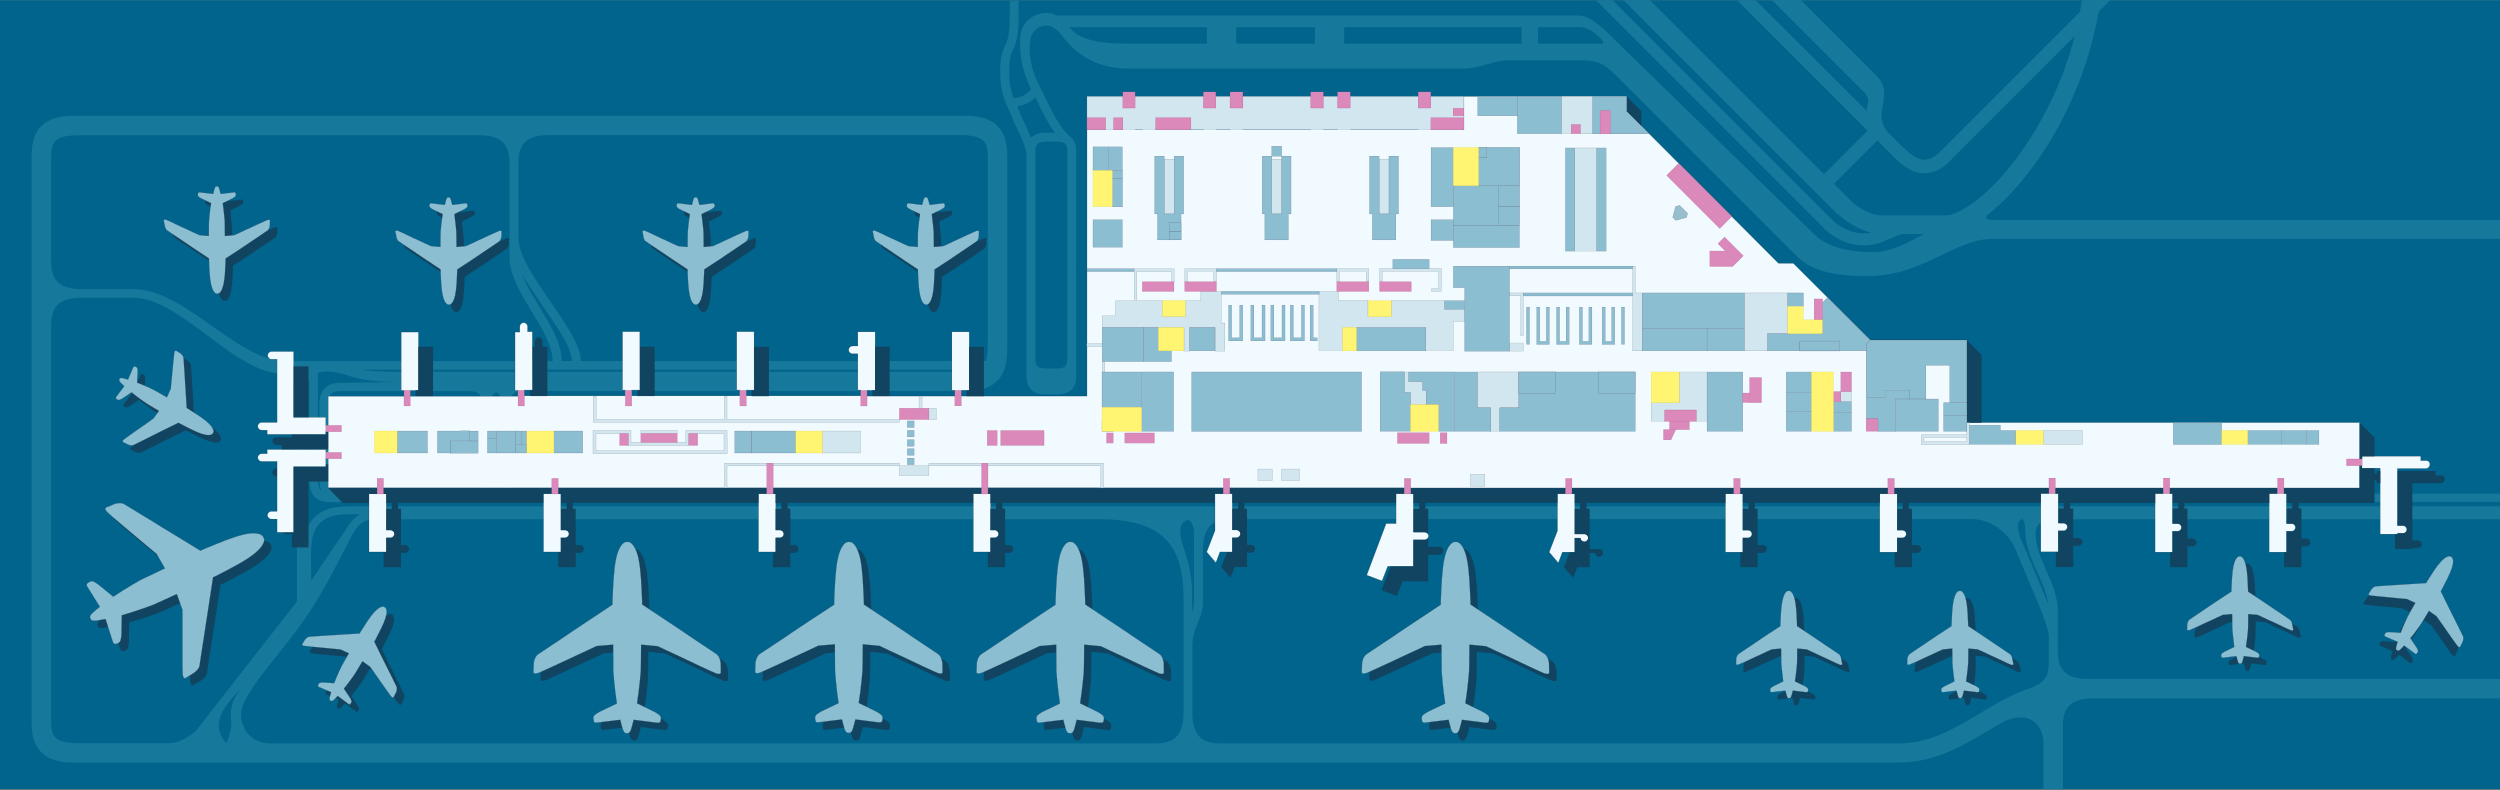 <svg xmlns="http://www.w3.org/2000/svg" xmlns:xlink="http://www.w3.org/1999/xlink" viewBox="0 0 1414 447" xmlns:v="https://znaki.fm"><rect x="0" y="0" width="1414" height="447" fill="#808080" stroke="none"/><style><![CDATA[.K{stroke:#4b5069}.L{fill:#8cbed2}.M{stroke-miterlimit:1.67}.N{fill:#114460}.O{stroke-width:.104}.P{fill:#db89bb}.Q{stroke:#9e3f75}]]></style><path d="M0 .1h1414v446.3H0V.1z" fill="#00648c"/><path d="M186.5 284h5.8 14.1 5.8 50.5 2.6 29.5 0 .4 364.3 124c3.9 0 6.7-1.1 8.5-3.2 1.8 2 4.6 3 8.4 3h0 10.8.4 0H1414v-4.6H921.1c-.5 0-.9-.1-1.3-.2h-15.4c-.4.1-.9.2-1.3.2h-92c-.7 0-1.3-.1-1.9-.2h-7.1c0 .1.1.1.1.2h-1.8 0c-1 0-1.8-.1-2.5-.2h-14.3-124-2.5-7.1-20.8-333.9c-4.5 0-6.6-1.3-6.6-8.7v-41.6c0-5.5 1.8-7.5 7-7.5h8.3 233.8v-.2h9.8c14.8 0 22.1-7.5 22.1-22.9h0v-97h0V87.6c0-14.8-7.7-22.1-23.1-22.1h0-97H41h0c-15.4.1-23.1 7.3-23.1 22.1v17.7 303.9c0 14.8 7.7 22.1 23.1 22.1h0 1032.7 0c20.5 0 35.9-9.2 50.9-18.1l7.8-4.6c6.9-3.4 12.8-3.8 17.1-1.1 3.9 2.4 6.3 7.3 6.3 12.9v26h11v-37.1c.4-8.5 3.8-14.1 16.7-14.3H1414v-11h-232.8c-14.4 0-17.3-6.5-17.3-16.3h0v-8.1-14.1c0-8.1-3.3-15.5-6.4-22.6-3.2-7.2-6.2-14-6.2-21.6v-.4c.6-4.3 3-7 9.8-7.2H1414V291v-1.9-2.7H206.9h-10.1c-8.4 0-14.5 1.9-18.7 5.9-2.7 2.6-4.5 6-5.6 10.3v-67.2-8.6-2.2c0-3.8.9-7 2.4-9.4v55.1c0 5.9 1.2 13.7 11.6 13.7h0zm-4.7-6.3c-1.3-1.2-2-3.4-2-7.4v-59.4c1.3-.5 2.8-.8 4.4-.8 4.9 0 7.3.7 10.4 1.6 5.1 1.5 11.4 4.4 31.1 4.4l-33.1.4c-7.8 0-12 4.1-12 12.3v41.6c.1 2.3.3 5 1.2 7.3h0zm90.6-6.2c0 5.5-1.8 7.5-7 7.5h-53.2-5.8-14.1c-4.5 0-6.6-1.3-6.6-8.7v-41.6c0-5.6 1.7-7.5 7-7.5h53.2 19.6c5.2 0 7 2 7 7.5l-.1 42.8h0zm11.3 0c0 3.8-.9 5.9-3.1 6.9-2.2-.9-3.1-3-3.1-6.9v-42.8c0-3.8.9-5.9 3.1-6.9 2.2.9 3.1 3 3.1 6.9v41.6 1.2h0 0zm262.4-61.2H225.8h0c-10.2 0-16.7-.5-21.3-1.2h349c-1.8 1-4.3 1.2-7.4 1.2h0zm-228.4-6.1c-.1-10.1-6.5-20.5-12.6-30.7-3.8-6.2-7.7-12.6-9.9-18.6 3.5 6.2 8 12.6 12.3 19 7.8 11.3 15.9 22.9 16 30.3h-5.8zm-24.5-87V101v-8.3c0-9.7 2.9-16.1 16.8-16.3h139.6 92.5c14.2 0 16.6 3.2 16.6 12.7v12h0v92.6c0 4.7-.3 8-1.1 10.5H328.5c-.1-8.9-8.3-20.7-16.9-33.2-9-13.1-18.4-26.6-18.4-36.4v-17.4zM95.4 420.4H45.5c-14.2 0-16.6-3.2-16.6-12.7v-224c.2-9.2 3.4-15.3 17.3-15.3h29.3c13.3 0 27.7 10.8 41.6 21.2 10.9 8.2 22.1 16.6 33.3 20.2 1.5.5 3.1.9 4.6 1.2.8.1 1.5.2 2.2.4 8.5 1.8 10.6 7.5 10.7 15.2v113.7c-.4.4-57 72.9-57 72.9s-7.3 7.2-15.5 7.2h0zm39.9-29.7c-3.5 5.1-5.4 9.3-4.5 17 .4 4.3-1.6 10.7-2.8 12.7-7.2-8.4-5.8-16.7 7.7-30.3-.3.3-.4.5-.4.6h0zm1007.9-97.1c2.3 0 2.2 4.9 2.2 6.7.2 8.7 4.1 17.2 7.4 24.5 2.6 5.8 5 11.3 5.8 17.1l-1.2-2.9-13.7-32.5c-.1.1-4.8-10-.5-12.9h0zm-462.8 46.5v-28.9h0c0-13.7 5.8-17.2 14.8-17.6h419.9c11.5 0 19.9 8 23.8 14.7l13.8 32.7c2.3 5.5 6.1 15.4 6.1 18.7v8 .1 7c0 7-1.6 10.8-9.8 14.2-2.7.9-5.3 1.8-7.6 2.8-8 3.5-15.3 7.9-22.3 12.1-14.3 8.5-27.8 16.6-45.3 16.6h0-374.6 0-8.3c-9.9 0-16.5-3-16.5-17.6v-36.8c0-6.8 1.6-10.5 3.2-14.1 1.3-3.3 2.8-6.7 2.8-11.9h0zM672 294c3.5 1.6 3.3 7.3 3.3 7.3v38.8c0 2.5-.4 4.4-1 6.2v-8.4c0-7.1-.6-13.2-2-18.5-1.7-8.2-9.5-22.8-.3-25.4h0zm-496.1 19.1c0-8.4 1.8-14.1 5.4-17.6 3.3-3.1 8.2-4.6 15.5-4.6h6.9c-2.6 1.3-5.2 3.7-7.4 7.6L176 328.4l-.1-15.3h0zm18.6-1.5c3.1-6.1 5.8-11.3 7.2-13h0c3.8-4.9 7.9-4.9 12.2-4.9h3.5 405.1c17.5 0 29.6 3.8 37 11.5 6.7 7 9.9 17.5 9.9 32.8v20.4 44.5c0 14.6-6.6 17.6-16.5 17.6h-8.3 0-491.4c-11.9 0-15.9-8.5-16.8-14.4-1.2-8.2 7.9-19.9 19.3-34.1 5.1-6.4 10.9-13.7 16.4-21.5 9.2-13.1 16.8-28 22.4-38.9h0zm-33.4-107.4c-13.1 0-27.4-10.1-41.2-19.8-14.5-10.3-29.6-20.9-44.5-20.9H46.2h0c-13.9 0-17.1-6.1-17.3-15.3v-42.9-16.1c0-9.6 2.4-12.7 16.6-12.7h225.9c13.9.2 16.8 6.6 16.8 16.3v8.2 16.2 17.4 11c0 10 6.4 20.4 12.5 30.6 5.8 9.5 11.8 19.4 11.9 28.1H187.9h-3.2c-.5 0-.9-.1-1.4-.1s-.9 0-1.4.1h-20.8v-.1zm965.9-79.8c-4.9 0-3.9-2.1-2.3-3.3 8.1-6.4 16.6-15.3 24.6-26.1 18.8-25.2 32.1-56.4 37.7-88.4l6.6-6.6h-10.5 0-.3-5.3c-.3 2.3-.7 4.5-1.1 6.8l-78.5 78.5h0c-3.9 3.9-7.5 5.5-10.9 4.9-3-.5-6.2-2.6-10.1-6.5l-.1.1-8.1-8.1h0c-7-7-3.9-13.6-3.4-18.4.6-5.4 1.1-9.3-3.8-14.3l-43-43h-16.3l51.2 51.2s4 3.2 3.1 7c-.3 1.3-.6 2.8-.8 4.4L993 .1h-10.5l73.8 73.8-24.6 24.6L933.3.1h-15.1l121.1 121.1.2-.2c.8.8 8.9 8.4 19.1 10.6-1.3.3-2.7.4-4.2.4-10 0-16.9-6.4-18.2-7.7h0L912.1.1h-9.4L1031.6 129l-.1.1c2.3 2.3 10.6 9.7 22.9 9.7 6.1 0 10.3-1.9 14.3-3.7 2.4-1 4.7-2.1 7.4-2.7h12.1c-.8.4-1.5.8-2.3 1.2-9.2 4.8-17.2 9-26.6 9-21.2 0-29.9-6.9-32.1-9.1h0l-112.9-110c-4.6-4.6-14.1-14.7-21-14.7h-23.5-9.3-100.2-16.6-44.5-16.6-85c-2.5-1.3-5.4-1.9-8.4-1.3-6.1 1.2-10.6 5.4-11.7 10.6-.7 3.1-2.2 16.2 5.4 31.7l.3.6c-2.3 3.1-5.9 4.9-10 5-1.3-3.7-2.4-8.2-2.4-14.6 0-7.9 1-10.1 2.2-12.7 1.4-3.1 3.1-6.6 3.1-18.3V.3h-5v9.5c-.1 10.6-1.4 13.5-2.7 16.2-1.3 2.9-2.7 5.8-2.7 14.8 0 10.8 2.8 17 5.1 21.9.6 1.4 1.3 2.7 1.8 4.1.6 1.5 1.5 3.4 2.5 5.6 2.3 4.8 5.5 11.4 5.5 15.5v1.3 110.4h0v1 8.5h0v3.5c0 7 3.7 10.5 10.9 10.5h0 6.3 0c7.3 0 10.9-3.5 10.9-10.5v-3.5-8.5h0v-1h0V89.1v-3.5c0-3.7-1-6.4-3.1-8.1h0c-5.9-4.6-10.3-13.7-15.9-25.2-.8-1.5-1.5-3.1-2.3-4.8-6.9-14-4.9-23.7-4.3-26.5.8-3.8 8.8-12 17.2-1.3 3.4 4.3 13.8 19.1 37.9 19.1h190.4c7.4 0 16.8-4.7 24.1-4.7h41c9.8 0 13.6 1.8 20.6 8.9L1016 144.7h0c5.2 5.2 14.3 11.5 40 11.5 31.8 0 49.3-21.1 71-21.1h287v-10.7h-287 0zM602 81c.2.1.3.3.5.4.9.9 1.2 2.3 1.2 4.2v3.5 110.4h0v3.4c0 3.7-.9 5.5-5.9 5.5h0-6.3c-5 0-5.9-1.8-5.9-5.5v-3.4h0V89.1v-3.5c0-3.7.9-5.5 5.9-5.5h0 6.3c2 0 3.3.3 4.2.9h0zm-5.4-5.9h-5.1 0c-3.7 0-6.5.9-8.3 2.8-1.1-2.7-2.4-5.4-3.5-7.8-1-2.1-1.9-3.9-2.3-5.2-.6-1.5-1.2-2.9-1.9-4.4-.1-.1-.1-.2-.2-.4 4-.5 7.6-2.2 10.3-5 3.8 8 7.2 14.8 11 20h0zm86-50.4h-44.4c-19.8 0-28.4-3.2-33.5-9.3h77.9v9.3zm61.1 0h-44.5v-9.3h44.5v9.3zm116.9 0H760.3v-9.3h100.3v9.3zm45.5 0h-36.2v-9.3h23.5c6.8 0 12.5 7.1 13 7.6.5.6.8 1.7-.3 1.7h0zm194.6 97.1h0 0-36.7 0c-7.3 0-15-6.1-17.1-8.2h0l-9.6-9.6 24.6-24.6.1.1c.5.5 1 1 1.5 1.6h0l8.1 8.1h0c3.2 3.2 8.2 7.6 14.2 8.6.9.2 1.8.2 2.7.2 5 0 10-2.4 14.8-7.2l-.1-.1 70.3-70.3c-8.5 32.7-23.4 56.3-32.5 68.5-7.6 10.2-15.8 18.8-23.7 24.9-6.6 4.9-12.8 8-16.6 8h0z" fill="#16789b"/><use xlink:href="#B" class="N"/><use xlink:href="#C" class="K L M O"/><use xlink:href="#B" x="218" class="N"/><use xlink:href="#C" x="217.9" class="K L M O"/><use xlink:href="#B" x="-125.1" class="N"/><path d="M533 374.8s-.5-3.8-2.6-5l-8.4-5.6-6.9-4.6-2.3-1.6-2.7-1.8-6.6-4.4-14.9-9.9v-1.7c-.4-9.1-.7-18-2.1-24.4-1.2-5.6-3.6-9.3-5.9-9.3h-.4-.4c-2.3 0-4.7 3.6-5.9 9.3-1.4 6.3-1.7 15.2-2.1 24.4v1.8l-14.8 9.7-6.6 4.4-2.7 1.8-2.3 1.6-6.9 4.6-8.5 5.6c-2.2 1.2-2.7 5-2.7 5l-.2 5.4c.7 1.9 4.6-.6 6.9-1.5l4.8-2.2 6.7-3.1 5.1-2.4 6.7-3.1 5.5-2.6 9.4-.8v.7l.1 14.5s.6 9.1 2 18.1l-9.8 4.7c-1.6 1-3.7 1.9-3.5 3.8l.2 1.3c.1 1 .9 1.2 1.9 1l13.1-1.6c1.2 4.4 1.6 7.6 3.4 7.6h.4.4c1.8 0 2.2-3.2 3.4-7.6l13.3 1.7c.9.1 1.8-.1 1.9-1l.2-1.3c.2-1.9-1.9-2.8-3.5-3.8l-10-4.9c1.4-8.9 2.1-18 2.1-18s.2-6.3.2-15.2l9.4.9 5.5 2.6 6.7 3.1 5.1 2.4 6.7 3.2 4.8 2.2c2.3.9 6.2 3.4 6.9 1.5l-.1-5.5z" class="K L M O"/><use xlink:href="#B" x="-250.6" class="N"/><use xlink:href="#B" x="-254.7" y="-4.1" class="K L M O"/><path d="M113.7 384.9s3.3-2.1 3.4-4.5l1.5-10 1.3-8.2.4-2.8.5-3.2 1.2-7.8 2.7-17.7 1.6-.7c8.1-4.2 16.1-8.2 21.2-12.2 4.6-3.5 6.9-7.2 5.9-9.3 0-.1-.1-.2-.2-.3 0-.1-.1-.2-.1-.3-1-2.1-5.3-2.7-10.9-1.4-6.3 1.4-14.5 4.9-23 8.4l-1.6.8-15.2-9.3-6.8-4.1-2.7-1.7-2.4-1.5-7.1-4.3-8.7-5.3c-2-1.5-5.6-.3-5.6-.3l-5 2.1c-1.4 1.4 2.5 3.9 4.3 5.7l4 3.4 5.7 4.8 4.3 3.6 5.7 4.8 4.7 3.9 4.7 8.2-.7.3-13 6.2s-8 4.4-15.5 9.5l-8.5-6.9c-1.6-1-3.3-2.6-4.9-1.5l-1.1.7c-.8.5-.7 1.3-.1 2.1l7 11.2c-3.5 2.9-6.2 4.7-5.5 6.3.1.1.1.2.2.3 0 .1.1.2.1.4.8 1.6 3.8.7 8.4-.1L68 367c.3.9.8 1.6 1.7 1.3l1.2-.4c1.8-.6 1.7-2.9 2-4.7l.2-11.1c8.7-2.5 17.2-5.7 17.2-5.7s5.8-2.5 13.9-6.3l3.2 8.9v6.1 7.4 5.6 7.4 5.3c.2 2.5-.4 7.1 1.6 6.9l4.7-2.8z" class="N"/><path d="M109.5 380.7s3.3-2.1 3.4-4.5l1.5-10 1.3-8.2.4-2.8.5-3.2 1.2-7.8 2.7-17.7 1.6-.7c8.1-4.2 16.1-8.2 21.2-12.2 4.6-3.5 6.9-7.2 5.9-9.3 0-.1-.1-.2-.2-.3 0-.1-.1-.2-.1-.3-1-2.1-5.3-2.7-10.9-1.4-6.3 1.4-14.5 4.9-23 8.4l-1.6.8-15.2-9.3-6.8-4.1-2.7-1.7-2.4-1.5-7.1-4.3-8.7-5.3c-2-1.5-5.6-.3-5.6-.3l-5 2.1c-1.4 1.4 2.5 3.9 4.3 5.7l4 3.4 5.7 4.8 4.3 3.6 5.7 4.8 4.7 3.9 4.7 8.2-.7.3-13 6.2s-8 4.4-15.5 9.5l-8.5-6.9c-1.6-1-3.3-2.6-4.9-1.5l-1.1.7c-.8.5-.7 1.3-.1 2.2l7 11.2c-3.5 2.9-6.2 4.7-5.5 6.3.1.1.1.2.2.3 0 .1.1.2.1.4.8 1.6 3.8.7 8.4-.1l4.1 12.8c.3.9.8 1.6 1.7 1.3l1.2-.4c1.8-.6 1.7-2.9 2-4.7l.2-11.1c8.7-2.5 17.2-5.7 17.2-5.7s5.8-2.5 13.9-6.3l3.2 8.9v6.1 7.4 5.6 7.4 5.3c.2 2.5-.4 7.1 1.6 6.9l4.7-2.9z" class="K L M O"/><use xlink:href="#D" class="N"/><use xlink:href="#D" x="-4.2" y="-4.2" class="K L M O"/><path d="M76.7 255.7s2 .8 3.2.1l5.1-2.5 4.2-2.1 1.4-.7 1.6-.8 4-2 9-4.4.8.5c4.6 2.4 9 4.7 12.4 5.8 3.1 1 5.5.9 6.2-.3 0-.1.1-.1.1-.2s.1-.1.1-.2c.7-1.1-.5-3.3-2.8-5.5-2.7-2.5-6.9-5.1-11.3-7.9l-.9-.5-.6-10-.3-4.4-.1-1.8-.1-1.6-.3-4.7-.4-5.7c0-1.4-1.7-2.7-1.7-2.7l-2.6-1.6c-1.1-.2-1 2.4-1.2 3.8l-.3 2.9-.4 4.2-.3 3.2-.4 4.1-.3 3.4-2.2 4.8-.4-.2c-4.1-2.4-7.1-4-7.1-4s-4.6-2.3-9.4-4.1l.4-6.1c0-1 .1-2.3-.9-2.7l-.7-.3c-.5-.2-.8.1-1 .6l-2.9 6.8c-2.5-.7-4.2-1.4-4.7-.5 0 .1-.1.1-.1.2s-.1.1-.1.2c-.5.9.9 2 2.8 3.8l-4.5 6c-.3.4-.5.9 0 1.2l.6.4c.9.6 1.9-.1 2.8-.6l5.2-3.5c3.9 3.2 8.2 6.1 8.2 6.1s3 1.9 7.3 4.4l-3.1 4.3-2.8 2-3.4 2.4-2.6 1.8-3.4 2.4-2.4 1.7c-1.1.9-3.4 2.1-2.7 3l3 1.5z" class="N"/><path d="M72.5 251.5s2 .8 3.2.1l5.1-2.5L85 247l1.4-.7 1.6-.8 4-2 9-4.4.8.5c4.6 2.4 9 4.7 12.4 5.8 3.1 1 5.5.9 6.2-.3 0-.1.1-.1.1-.2s.1-.1.1-.2c.7-1.1-.5-3.3-2.8-5.5-2.7-2.5-6.9-5.1-11.3-7.9l-.9-.5-.6-10-.3-4.4-.1-1.8-.1-1.6-.3-4.7-.4-5.7c0-1.4-1.7-2.7-1.7-2.7l-2.6-1.6c-1.1-.2-1 2.4-1.2 3.8L98 205l-.4 4.2-.3 3.2-.4 4.1-.3 3.4-2.2 4.8-.4-.2c-4.1-2.4-7.1-4-7.1-4s-4.6-2.3-9.4-4.1l.4-6.1c0-1 .1-2.3-.9-2.7l-.7-.3c-.5-.2-.8.1-1 .6l-2.9 6.8c-2.5-.7-4.2-1.4-4.7-.5 0 .1-.1.1-.1.2s-.1.1-.1.2c-.5.9.9 2 2.8 3.8l-4.5 6c-.3.4-.5.9 0 1.2l.6.4c.9.6 1.9-.1 2.8-.6l5.2-3.5c3.9 3.2 8.2 6.1 8.2 6.1s3 1.9 7.3 4.4l-3.1 4.3-2.8 2-3.4 2.4-2.6 1.8-3.4 2.4-2.4 1.7c-1.1.9-3.4 2.1-2.7 3l3 1.5z" class="K L M O"/><use xlink:href="#E" class="N"/><use xlink:href="#E" x="-4.2" y="-4.2" class="K L M O"/><use xlink:href="#E" x="-131" y="-6.3" class="N"/><use xlink:href="#E" x="-135.2" y="-10.4" class="K L M O"/><use xlink:href="#E" x="139.7" class="N"/><path d="M363.9 133.8s.3 2.2 1.5 2.8l4.7 3.2 3.9 2.6 1.3.9 1.5 1 3.7 2.5 8.4 5.6v1c.2 5.1.4 10.1 1.2 13.7.7 3.2 2 5.2 3.3 5.2h.2.2c1.3 0 2.6-2 3.3-5.2.8-3.6 1-8.6 1.2-13.7v-1l8.4-5.5 3.7-2.5 1.5-1 1.3-.9 3.9-2.6 4.7-3.2c1.2-.7 1.5-2.8 1.5-2.8l.1-3c-.4-1.1-2.6.3-3.9.8l-2.7 1.2-3.8 1.8-2.9 1.3-3.8 1.8-3.1 1.4-5.2.5v-.4l-.1-8.1s-.4-5.1-1.1-10.1l5.5-2.7c.9-.6 2.1-1.1 1.9-2.1l-.1-.7c-.1-.5-.5-.7-1.1-.6l-7.4.9c-.7-2.5-.9-4.3-1.9-4.3h-.2-.2c-1 0-1.3 1.8-1.9 4.3l-7.5-.9c-.5-.1-1 .1-1.1.6l-.1.7c-.1 1.1 1.1 1.6 1.9 2.1l5.6 2.7c-.8 5-1.2 10.1-1.2 10.1s-.1 3.5-.1 8.5l-5.3-.5-3.1-1.4-3.8-1.8-2.9-1.3-3.8-1.8-2.7-1.3c-1.3-.5-3.5-1.9-3.9-.8l.5 3z" class="K L M O"/><use xlink:href="#E" x="270" class="N"/><use xlink:href="#E" x="265.8" y="-4.2" class="K L M O"/><use xlink:href="#F" class="N"/><use xlink:href="#F" x="-4.1" y="-4.1" class="K L M O"/><path d="M1142.4 376.8s-.3-2.2-1.5-2.8l-4.7-3.2-3.9-2.6-1.3-.9-1.5-1-3.7-2.5-8.4-5.6v-1c-.2-5.1-.4-10.1-1.2-13.7-.7-3.2-2-5.2-3.3-5.2h-.2-.2c-1.3 0-2.6 2-3.3 5.2-.8 3.6-1 8.6-1.2 13.7v1l-8.4 5.5-3.7 2.5-1.5 1-1.3.9-3.9 2.6-4.7 3.2c-1.2.7-1.5 2.8-1.5 2.8l-.1 3c.4 1.1 2.6-.3 3.9-.8l2.7-1.2 3.8-1.8 2.9-1.3 3.8-1.8 3.1-1.4 5.3-.5v.4l.1 8.1s.4 5.1 1.1 10.1l-5.5 2.7c-.9.6-2.1 1.1-1.9 2.1l.1.7c.1.5.5.7 1.1.6l7.4-.9c.7 2.5.9 4.3 1.9 4.3h.2.2c1 0 1.3-1.8 1.9-4.3l7.5.9c.5.1 1-.1 1.1-.6l.1-.7c.1-1.1-1.1-1.6-1.9-2.1l-5.6-2.7c.8-5 1.2-10.1 1.2-10.1s.1-3.5.1-8.5l5.3.5 3.1 1.4 3.8 1.8 2.9 1.3 3.8 1.8 2.7 1.3c1.3.5 3.5 1.9 3.9.8L1142.4 376.8z" class="N"/><path d="M1138.2 372.7s-.3-2.2-1.5-2.8l-4.7-3.2-3.9-2.6-1.3-.9-1.5-1-3.7-2.5-8.4-5.6v-1c-.2-5.1-.4-10.1-1.2-13.7-.7-3.2-2-5.2-3.3-5.2h-.2-.2c-1.3 0-2.6 2-3.3 5.2-.8 3.6-1 8.6-1.2 13.7v1l-8.4 5.5-3.7 2.5-1.5 1-1.3.9-3.9 2.6-4.7 3.2c-1.2.7-1.5 2.8-1.5 2.8l-.1 3c.4 1.1 2.6-.3 3.9-.8l2.7-1.2 3.8-1.8 2.9-1.3 3.8-1.8 3.1-1.4 5.3-.5v.4l.1 8.1s.4 5.1 1.1 10.1l-5.5 2.7c-.9.6-2.1 1.1-1.9 2.1l.1.7c.1.5.5.7 1.1.6l7.4-.9c.7 2.5.9 4.3 1.9 4.3h.2.2c1 0 1.3-1.8 1.9-4.3l7.5.9c.5.1 1-.1 1.1-.6l.1-.7c.1-1.1-1.1-1.6-1.9-2.1l-5.6-2.7c.8-5 1.2-10.1 1.2-10.1s.1-3.5.1-8.5l5.3.5 3.1 1.4 3.8 1.8 2.9 1.3 3.8 1.8 2.7 1.3c1.3.5 3.5 1.9 3.9.8L1138.2 372.7z" class="K L M O"/><path d="M1300.7 357.3s-.3-2.2-1.5-2.8l-4.7-3.2-3.9-2.6-1.3-.9-1.5-1-3.7-2.5-8.4-5.6v-1c-.2-5.1-.4-10.1-1.2-13.7-.7-3.2-2-5.2-3.3-5.2h-.2-.2c-1.3 0-2.6 2-3.3 5.2-.8 3.6-1 8.6-1.2 13.7v1l-8.4 5.5-3.7 2.5-1.5 1-1.3.9-3.9 2.6-4.7 3.2c-1.2.7-1.5 2.8-1.5 2.8l-.1 3c.4 1.1 2.6-.3 3.9-.8l2.7-1.2 3.8-1.8 2.9-1.3 3.8-1.8 3.1-1.4 5.3-.5v.4l.1 8.1s.4 5.1 1.1 10.1l-5.5 2.7c-.9.6-2.1 1.1-1.9 2.1l.1.7c.1.5.5.7 1.1.6l7.4-.9c.7 2.5.9 4.3 1.9 4.3h.2.2c1 0 1.3-1.8 1.9-4.3l7.5.9c.5.1 1-.1 1.1-.6l.1-.7c.1-1.1-1.1-1.6-1.9-2.1l-5.6-2.7c.8-5 1.2-10.1 1.2-10.1s.1-3.5.1-8.5l5.3.5 3.1 1.4 3.8 1.8 2.9 1.3 3.8 1.8 2.7 1.3c1.3.5 3.5 1.9 3.9.8L1300.7 357.3z" class="N"/><path d="M1296.5 353.2s-.3-2.2-1.5-2.8l-4.7-3.2-3.9-2.6-1.3-.9-1.5-1-3.7-2.5-8.4-5.6v-1c-.2-5.1-.4-10.1-1.2-13.7-.7-3.2-2-5.2-3.3-5.2h-.2-.2c-1.3 0-2.6 2-3.3 5.2-.8 3.6-1 8.6-1.2 13.7v1l-8.4 5.5-3.7 2.5-1.5 1-1.3.9-3.9 2.6-4.7 3.2c-1.2.7-1.5 2.8-1.5 2.8l-.1 3c.4 1.1 2.6-.3 3.9-.8l2.7-1.2 3.8-1.8 2.9-1.3 3.8-1.8 3.1-1.4 5.3-.5v.4l.1 8.1s.4 5.1 1.1 10.1l-5.5 2.7c-.9.6-2.1 1.1-1.9 2.1l.1.7c.1.5.5.7 1.1.6l7.4-.9c.7 2.5.9 4.3 1.9 4.3h.2.2c1 0 1.3-1.8 1.9-4.3l7.5.9c.5.1 1-.1 1.1-.6l.1-.7c.1-1.1-1.1-1.6-1.9-2.1l-5.6-2.7c.8-5 1.2-10.1 1.2-10.1s.1-3.5.1-8.5l5.3.5 3.1 1.4 3.8 1.8 2.9 1.3 3.8 1.8 2.7 1.3c1.3.5 3.5 1.9 3.9.8L1296.5 353.2z" class="K L M O"/><use xlink:href="#D" x="1161.7" y="-27.5" class="N"/><g class="M O"><path d="M1392.9 362.9s.8-2 .1-3.2l-2.5-5.1-2.1-4.2-.7-1.4-.8-1.6-2-4-4.4-9 .5-.8c2.4-4.6 4.7-9 5.8-12.4 1-3.1.9-5.5-.3-6.2-.1 0-.1-.1-.2-.1s-.1-.1-.2-.1c-1.1-.7-3.3.5-5.5 2.8-2.5 2.7-5.1 6.9-7.9 11.3l-.5.9-10 .6-4.4.3-1.8.1-1.6.1-4.7.3-5.7.4c-1.4 0-2.7 1.7-2.7 1.7l-1.6 2.6c-.2 1.1 2.4 1 3.8 1.2l2.9.3 4.2.4 3.2.3 4.1.4 3.4.3 4.8 2.2-.2.4c-2.4 4.1-4 7.1-4 7.1s-2.3 4.6-4.1 9.4l-6.1-.4c-1 0-2.3-.1-2.7.9l-.3.7c-.2.5.1.8.6 1l6.8 2.9c-.7 2.5-1.4 4.2-.5 4.7.1 0 .1.1.2.1.1.1.1.1.2.1.9.5 2-.9 3.8-2.8l6 4.5c.4.3.9.5 1.2 0l.4-.6c.6-.9-.1-1.9-.6-2.8l-3.5-5.2c3.2-3.9 6.1-8.2 6.1-8.2s1.9-3 4.4-7.3l4.3 3.1 2 2.8 2.4 3.4 1.8 2.6 2.4 3.4 1.7 2.4c.9 1.1 2.1 3.4 3 2.7l1.5-3z" class="K L"/><path d="M1372.3 260.5h-3.1V258H1336v1.6h-1.3V239h-222.2v-46.7h-54.7l-43.5-43.4h-8.4l-85.8-86v-8.4H828v18.8h-18.7V54.5h-7.2v18.8h-38.3V54.5h-7.2v18.8h-8V54.5h-7.2v18.8H703V54.5h-7.3v18.8h-7.9V54.5h-7.1v18.8h-27v-6.8h-7.4v6.8H642V54.5h-6.9v18.8h-5.2v-6.8h-4.5v6.8h-10.6V224h-71.2v-3.3h4.6v-33h-9.8v33h1.7v3.3h-49.7v-3.3h4.6v-33h-9.8v8h-3c-1.2 0-2.2 1-2.2 2.2s1 2.2 2.2 2.2h3v20.5h1.7v3.3H422v-3.3h4.5v-33h-9.8v33h1.7v3.3h-61.2v-3.3h4.7v-33h-9.8v33h1.5v3.3h-57.2v-3.3h4.7v-33h-2.7v-2.9c0-1.2-1-2.2-2.2-2.2s-2.2 1-2.2 2.2v3.1h-2.7v33h1.6v3.3H232v-3.3h4.7v-33h-9.8v33h1.6v3.3h-42.9v16.6h-1.3V236h-18.2v-37.2h-9.4 0-3.1c-1.2 0-2.2 1-2.2 2.2s1 2.2 2.2 2.2h3.1v35.7h-5.6 0-3.1c-1.2 0-2.2 1-2.2 2.2s1 2.2 2.2 2.2h3.1v2.4h33.2v-1.6h1.3v11.7h-1.3v-1.6h-33.2v2.4H148c-1.2 0-2.2 1-2.2 2.2s1 2.2 2.2 2.2h8.7v28.2h-3.2c-1.2 0-2.2 1-2.2 2.2s1 2.2 2.2 2.2h3.2v7.5h9.4v-37.2h18.2v-4.7h1.3v16.7h27.7v3.3h-4.6v33h9.8v-8.1h2.4c1.2 0 2.2-1 2.2-2.2s-1-2.2-2.2-2.2h-2.4v-20.5h-1.7v-3.3h95.3v3.3h-4.7v33h9.8v-8.1h2.4c1.2 0 2.2-1 2.2-2.2s-1-2.2-2.2-2.2h-2.4v-20.5h-1.6v-3.3h118v3.3H429v33h9.8v-8.1h2.4c1.2 0 2.2-1 2.2-2.2s-1-2.2-2.2-2.2h-2.4v-20.5h-1.5v-3.3h117.9v3.3h-4.7v33h9.8v-8.1h2.4c1.2 0 2.2-1 2.2-2.2s-1-2.2-2.2-2.2h-2.4v-20.5h-1.5v-3.3h54H692v3.3h-4.8v20.9l-4.7 12.1 5.2 6.1 2.3-6.1h7v-8.1h2.4c1.2 0 2.2-1 2.2-2.2s-1-2.2-2.2-2.2H697v-20.5h-1.5v-3.3h98.8v3.3h-4.7v16.9H784l-11 29.2 8.7 3.3 3.2-8.3h14.5v-15h6.4c1.2 0 2.2-1 2.2-2.2s-1-2.2-2.2-2.2h-6.4v-21.6h-1.6V276h87.6v3.3h-4.5v20.9l-4.7 12.1 5.2 6.1 2.3-6.1h7v-8h3.2c0 1.2 1 2.1 2.2 2.1s2.2-1 2.2-2.2-1-2.2-2.2-2.2h-5.4v-22.7H889V276h91.6v3.3h-4.7v33h9.8v-8.1h3c1.2 0 2.2-1 2.2-2.2s-1-2.2-2.2-2.2h-3v-20.5h-1.6V276h83.6v3.3h-4.5v33h9.8v-8.1h3c1.2 0 2.2-1 2.2-2.2s-1-2.2-2.2-2.2h-3v-20.5h-1.8V276h87.6v3.1h-4.5v33h9.8v-11.9h3c1.2 0 2.2-1 2.2-2.2s-1-2.2-2.2-2.2h-3v-16.7h-1.8V276h61.2v3.1h-4.6v33.2h9.8v-11.8h2.9c1.2 0 2.2-1 2.2-2.2s-1-2.2-2.2-2.2h-2.9v-17h-1.7V276h61v3.1h-4.6v33.2h9.8v-11.8h2.9c1.2 0 2.2-1 2.2-2.2s-1-2.2-2.2-2.2h-2.9v-17h-1.6V276h42.9v-12.9h1.3v1.7h10.4v37.3h9.8v-.4h3.1c1.2 0 2.2-1 2.2-2.2s-1-2.2-2.2-2.2h-3.1V265h13 0 3.1c1.2 0 2.2-1 2.2-2.2.2-1.3-.8-2.3-2-2.3h0z" fill="#f0faff" stroke="#12202d"/></g><path d="M548.2 220.8h-1.5v3.3h9.8v-27.9h-8.4v24.6h.1zm-44.9-24.7h-8.4v24.6h-1.5v3.3h9.8v-27.9h.1zm-317.7 58v-9.8h-1.3v1.5H165v1.5h-5.6 0-3.1c-1.2 0-2.2 1-2.2 2.2s1 2.2 2.2 2.2h3.1v2.4h26.2 0zm124-58h-2.7V193c0-1.2-1-2.2-2.2-2.2s-2.2 1-2.2 2.2v3.1h-1.2v24.6h-1.5v3.3h9.8v-27.9zm60.8 0H362v24.6h-1.5v3.3h9.8v-27.9h.1zm-125.4 0h-8.4v24.6h-1.5v3.3h9.8l.1-27.9h0zm181.6 24.7h-1.5v3.3h9.8v-27.9h-8.4l.1 24.6zm458.9 55.3h-87.6v3.3h1.6v5.1h3.2v3.3h-3.2v13.3h6.4c.8 0 1.6.5 1.9 1.2v-14.6h-1.6v-3.3h74.7v-5.1h4.5l.1-3.2zm42.9-213.2l-8.4-8.4v8.4l8.4 8.4v-8.4zm192.4 137.9l-8.4-8.4v46.7h8.4v-38.3zm106.4 78.4h1.7v5.3h3.1v3.1h-3.1v8.6h2.9c1.2 0 2.2 1 2.2 2.2s-1 2.2-2.2 2.2h-2.9v11.8h-1.5v8.4h9.8V309h2.9c1.2 0 2.2-1 2.2-2.2s-1-2.2-2.2-2.2h-2.9v-17h-1.7v-3.1h48v-5.3h4.6v-3.1h-61l.1 3.1h0zm-1073.1-12c0 1.2 1 2.2 2.2 2.2h.3V265h-.3c-1.2 0-2.2 1-2.2 2.2zM889 279.4h1.7v5.1h3v3.3h-3v14.3h5.4c1.2 0 2.2 1 2.2 2.2s-1 2.2-2.2 2.2-2.2-.9-2.2-2.1h-3.2v8h-2.9l-3.2 8.4 5.2 6.1 2.3-6.1h7v-8h3.2c0 1.2 1 2.1 2.2 2.1s2.2-1 2.2-2.2-1-2.2-2.2-2.2h-5.4v-22.8h-1.7v-3.3h78.5v-5.1h4.7V276H889v3.4h0zm95.2 0h1.6v5.1h3.2v3.3h-3.2v12.1h3c1.2 0 2.2 1 2.2 2.2s-1 2.2-2.2 2.2h-3v8.1h-1.5v8.4h9.8v-8.1h3c1.2 0 2.2-1 2.2-2.2s-1-2.2-2.2-2.2h-3v-20.6h-1.6v-3.3h70.8v-5.1h4.5V276h-83.6v3.4zm-170 29.9h-6.4v-5.1c-.4.7-1.1 1.2-1.9 1.2h-6.4v15h-13l-5.1 13.4 8.7 3.3 3.2-8.3h14.5v-15h6.4c1.2 0 2.2-1 2.2-2.2 0-1.3-.9-2.3-2.2-2.3zm257.1-29.9h1.8v5.1h3v3.3h-3v12.1h3c1.2 0 2.2 1 2.2 2.2s-1 2.2-2.2 2.2h-3v8.1h-1.5v8.4h9.8v-8.1h3c1.2 0 2.2-1 2.2-2.2s-1-2.2-2.2-2.2h-3v-20.6h-1.8v-3.3h74.7v-5.3h4.5V276h-87.6l.1 3.4h0zm309.3-10.5h-3.1v-2.5h-21.4v30.8h3.1c1.2 0 2.2 1 2.2 2.2s-1 2.2-2.2 2.2h-3.1v.5h-1.5v8.4h9.8v-.5h3.1c1.2 0 2.2-1 2.2-2.2s-1-2.2-2.2-2.2h-3.1v-32.3h13 0 3.1c1.2 0 2.2-1 2.2-2.2.2-1.2-.8-2.2-2.1-2.2h0zm-36.3-.9h-1.3v-3.1h-7v-1.7h-1.3v12.9h-42.9v3.1h1.6v5.3h3.1v3.1h-3.1v8.6h2.9c1.2 0 2.2 1 2.2 2.2s-1 2.2-2.2 2.2h-2.9v11.8h-1.5v8.4h9.8V309h2.9c1.2 0 2.2-1 2.2-2.2s-1-2.2-2.2-2.2h-2.9v-17h-1.6v-3.1h42.9v-12.9h1.3v1.7h2v-6.9h-2v1.6zm-181.8 11.2h1.8v5.3h3v3.1h-3v8.4h3c1.2 0 2.2 1 2.2 2.2s-1 2.2-2.2 2.2h-3v11.9h-1.5v8.4h9.8v-12h3c1.2 0 2.2-1 2.2-2.2s-1-2.2-2.2-2.2h-3v-16.7h-1.8v-3.1h48.2v-5.3h4.6v-3.1h-61.2l.1 3.1zm-454.8 29h-2.4v-20.5h-1.5v-3.3h85.8v-5.1h4.7V276h-98.8v3.3h1.5v5.1h3.3v3.3H697v12.1h2.4c1.2 0 2.2 1 2.2 2.2s-1 2.2-2.2 2.2H697v8.1h-3l-3.2 8.4 5.2 6.1 2.3-6.1h7v-8.1h2.4c1.2 0 2.2-1 2.2-2.2s-1-2.2-2.2-2.2h0zm-522.1-45.6h-1.3v1.5h-18.2v37.2h-5.9c.4.5 1 .8 1.7.8h3.2v7.5h9.4v-37.2h11.1v-9.8zm-19.5-55.4h8.4V236h-8.4v-28.8zm271.1 72.2h1.5v5.1h3.2v3.3h-3.2v12.1h2.4c1.2 0 2.2 1 2.2 2.2s-1 2.2-2.2 2.2h-2.4v8.1h-1.5v8.4h9.8v-8.1h2.4c1.2 0 2.2-1 2.2-2.2s-1-2.2-2.2-2.2H447v-20.6h-1.5v-3.3h104.9v-5.1h4.7V276H437.2v3.4zm254.7-3.3h-79.2-54v3.3h1.5v5.1h3.2v3.3h-3.2v12.1h2.4c1.2 0 2.2 1 2.2 2.2s-1 2.2-2.2 2.2h-2.4v8.1h-1.5v8.4h9.8v-8.1h2.4c1.2 0 2.2-1 2.2-2.2s-1-2.2-2.2-2.2h-2.4v-20.6H567v-3.3h54 66.1v-5.1h4.8v-3.2h0zm-376.2 3.3h1.6v5.1h3.2v3.3h-3.2v12.1h2.4c1.2 0 2.2 1 2.2 2.2s-1 2.2-2.2 2.2h-2.4v8.1h-1.5v8.4h9.8v-8.1h2.4c1.2 0 2.2-1 2.2-2.2s-1-2.2-2.2-2.2h-2.4v-20.6H324v-3.3h105v-5.1h4.7V276h-118v3.4zm-98.9 0h1.7v5.1h3.1v3.3h-3.1v12.1h2.4c1.2 0 2.2 1 2.2 2.2s-1 2.2-2.2 2.2h-2.4v8.1H217v8.4h9.8v-8.1h2.4c1.2 0 2.2-1 2.2-2.2s-1-2.2-2.2-2.2h-2.4v-20.6h-1.7v-3.3h82.2v-5.1h4.7V276h-95.3l.1 3.4zM1336 258.1h7v-10.6l-8.4-8.4v20.6h1.3l.1-1.6h0zM193.9 284.5h14.8v-5.1h4.6v-3.3h-27.7l8.3 8.4z" class="N"/><g class="O"><g class="M"><g fill="#d2e6f0" stroke="#697378"><path d="M836.3 83.5V105h11.1v22.3h12V105 83.5h-23.1zm-221.5-29H828v18.8H614.8V54.5zM465.1 243.8h21.6v12.4h-21.6v-12.4zM719.3 90h5.6v31h-5.6V90zm60.8 0h5.6v31h-5.6V90zm-121.5 0h5.6v31h-5.6V90zm11.5 69.4V152H688v7.4h-1.5v-5.9h-14.9v5.9h-1.5zM383 245.2h-20.5v-1.7H383v1.7zm729.4-6.1v6.8h-25.7v5.5h27.2v-12.3h-1.5zm0 10.7h-24.2v-2.4h24.2v2.4zm-297.2-85h-5.6v-1.5h4.1v-9.9h-31.9v5.9h-1.5v-7.4h35l-.1 12.9h0zm-405.7 80.4v9.8h-21.6-31-19.8v-9.8h18.1v5 1.7h1.7 31 1.7v-1.7-5h19.9zm1.7-1.7h-23.3v6.7h-31v-6.7h-21.5v13.1H357h31 23.3l-.1-13.1h0zM890.7 83.7H903V142h-12.3V83.7zm10.2-29.2h-17.6v21.1h5.4v-5.1h5.2v5.2h7V54.5h0zm-39.3 111.2h-7.9v1.6h6.4v22.5h1.5v-24.1zm-87.4-6.3h-1.5v-5.9h-15.1v5.9h-1.5V152h18.1v7.4zM508.7 263.5h16.7v5.4h-16.7v-5.4zm12.8-32.6h-1.7v-6.8h1.7v6.8zm190 34.4h8.1v6.4h-8.1v-6.4zm13.3 0H735v6.4h-10.2v-6.4zm-195.2-29.5v-4.9h-4.2v6.4h4.2v-1.5zm95.3-25.4h-1.5v-5.9h1.5v5.9zm-1.6-14.5h-8.6v-1.5h8.6v1.5zm193.8-21.1V170h-8-22.3v9h-13.1v-9H757v-5.3h-11v33.6h11 2.3v-13.2h14.4 13.1 19.6v13.2h2.7H822v-16.6h6.4v-7l-11.3.1zm36.6 19.2h7.9v4.6h-7.9V194zm-18.1 16.4v20.3h7.5V244h5.2v-13.3h10.8v-20.3h-23.5zm114.1 0v17.4h-15.8v4.1 6.4h7.7v-6.4h17.8v6.4h6.2v-6.4-4.1-17.4h-15.9zm91.5 11.1h6v5.8h-6v-5.8zm114.5 22h22.1v7.8h-22.1v-7.8z"/><path d="M525.4 262v1.5h97.2V276h1.5v-14h-98.7zm165.4-79.4v-12.5-5.2h-11.7v5.2h-8.6v9h-12.9v-9H643v-16.5h19.6v5.9h1.5v-7.4h-22.6v18.1h-10.6v8.3h-7.5v6.9h7.5 38.8v13.2h3.2v-13.2h14.4v13.2h5.5v-15.9h-2v-.1zm115.8 46.3v-8.2h-1.9v-4.9h-7.9v-5.4h-2.5v5.4 1.2 5.2h3.5v6.8l8.8-.1zm-471.1 9.9h1.7 171.5v-1.5h-97.5v-13.2h-1.5v13.2h-72.5v-13.2h-1.7v14.7zm74.2 23.2v14h1.5v-12.5h97.5V262h-99zm590-73.3h11.5v-23h-11.5-13.2v20 .8 11.9h13.2v-9.7zm-74.8-23v-15.2h-1.5v1 14.2 32.7h5.4v-11.9-.8-20h-3.9zm-93.3 102.6h8.2v6.7h-8.2v-6.7z"/></g><g class="K L"><path d="M1055.5 224.9h10.8v-4.2h13.4v5h9.6v-19.1h13.5v21.1h9.6v-2-5-28.3h-54.7l-2.2 2.2v30.3zm-18.5 2.4h10.2v5.9H1037v-5.9z"/><path d="M1037 233.2h10.2v10.7H1037v-10.7zM785.6 88.3V121H780V88.3h-5.4V121h1.6v14.7h13.3V121h1.5V88.3h-5.4zm-60.7 0V121h-5.6V88.3h-5.4V121h1.5v14.7h13.3V121h1.5V88.3h-5.3zM623.3 210.4h22.3v20h-22.3v-20zm305.5-24.7h36.8v12.7h-36.8v-12.7z"/><path d="M965.5,185.7h21v12.7h-21V185.7z"/><path d="M928.8 165.7h57.7v20h-57.7v-20zM822 150.5v12.2h6.4v35.9h25.4v-35.9-12.2H822zM664.1 88.3V121h-5.6V88.3h-5.4V121h1.6v14.7H668V121h1.5V88.3h-5.4zm221.3-4.6h5.3V142h-5.3V83.7zm17.7 0h5.3V142h-5.3V83.7z"/><use xlink:href="#G"/><use xlink:href="#G" x="12.6"/><use xlink:href="#G" x="23.9"/><use xlink:href="#G" x="34.9"/><path d="M745 192.8h-4v-20.2h1.7v18.5h2.3v1.7z"/><use xlink:href="#H"/><path d="M865.1 194.7h-1.7v-21h1.7v21zm58.3-27.3h-61.8v-1.7h61.8v1.7zm-177.3-1h-55.3v-1.6h55.3v1.6zm10-12.8H688V152h68.1v1.6zm-114.7 0h-26.6V152h26.6v1.6zm282-1.5h-69.6v-1.6h69.6v1.6zm-4.6 42.6h-1.7v-21h1.7v21z"/><use xlink:href="#H" x="11.2"/><use xlink:href="#H" x="24.1"/><use xlink:href="#H" x="37"/></g><path d="M950 116.2l-2.3.6-1.6 6.1 1.7 1.7 6.1-1.6.6-2.3-4.5-4.5z" fill="#96becd" class="K"/><g class="L K"><path d="M787.8 146.7h20.5v5.3h-20.5v-5.3zm-274.6 91.4h3.8v3.7h-3.8v-3.7zm0 5.3h3.8v3.7h-3.8v-3.7zm0 5.3h3.8v3.7h-3.8v-3.7zm0 5.1h3.8v3.7h-3.8v-3.7zm0 5.3h3.8v3.7h-3.8v-3.7zM627 83.1h7.8v13.3H627V83.1z"/><path d="M618.2 83.1h8.8v13.3h-8.8V83.1zM822 105h25.4v22.3H822V105zm0 22.4h37.4V140H822v-12.6zm189.2 38.3h8.8v7.6h-8.8v-7.6zm-175.6 65v-20.3h-12.8V244h20.4v-13.3h-7.6zm23.5-20.3v20.3h-10.8V244h10.8 65.8v-33.6h-65.8 0zm151.2 0h14.3v11.5h-14.3v-11.5z"/><path d="M1010.3,221.9h14.3v10.8h-14.3V221.9z"/><path d="M1010.3 232.7h14.3v11.2h-14.3v-11.2zm56.1-12v4.2h-10.8v12h6.6v7.1h9.9v-18.3h7.7v-5h-13.4z"/><path d="M1072.1 225.7h24.2V244h-24.2v-18.3zm27.2 9.5h13.2v8.8h-13.2v-8.8z"/><path d="M1099.3 227.7h13.2v7.5h-13.2v-7.5zm-113.6-17.3h-20.2V244h20.2v-16.3-5.3-12zM809.4 83.5H822v33.4h-12.6V83.5zm7.7 86.6h11.2v4.8h-11.2v-4.8zm-171.4 40.3h18.1V244h-18.1v-33.6zm27.1-25.2h14.4v13.2h-14.4v-13.2zM425 243.8h25.1v12.4H425v-12.4zm-9.4 0h9.3v12.4h-9.3v-12.4zm-134.8 0h10.9v12.4h-10.9v-12.4z"/><path d="M291.7 243.8h3.1v7.6h-3.1v-7.6z"/><path d="M291.7 251.4h6.3v4.8h-6.3v-4.8z"/><path d="M294.8 243.8h3.1v7.6h-3.1v-7.6zm-19.1 4.4h5.1v8h-5.1v-8z"/><path d="M275.7 243.8h5.1v4.4h-5.1v-4.4zm342.5-119.5h16.6v15.5h-16.6v-15.5zm191.2 0H822V136h-12.6v-11.7zM674 210.4h96.1V244H674v-33.6zm-449.3 33.4h17.1v12.4h-17.1v-12.4zm29.9 5.6h15.8v6.9h-15.8v-6.9h0z"/><path d="M260.4 243.8h-5.8 0-7.2v12.4h7.3v-6.9h5.8 5v-5.6h-5.1v.1z"/><path d="M265.4 243.8h5v5.6h-5v-5.6zm1005.9-.3h19v7.8h-19v-7.8z"/><path d="M1290.3 243.5h14.2v7.8h-14.2v-7.8z"/><path d="M1304.5 243.5h7.1v7.8h-7.1v-7.8zm-506.7-14.6v-6.8h-3.5v-5.2-1.2-5.4h-13.7v33.6h17.2v-14.2-.8zm-1-18.5v5.4h7.9v4.9h1.9v8.2h7V244h9.1v-33.6h-25.9zm-483.6 33.4h16.4v12.4h-16.4v-12.4zm316-142.6h5.7V117h-5.7v-15.8zm0-4.8h5.7v4.7h-5.7v-4.7zm32.1 34.4h6.7v4.9h-6.7v-4.9z"/><path d="M661.3 125.9h6.7v4.9h-6.7v-4.9zm105.9 59.3h39.3v13.2h-39.3v-13.2zm364.2 58.3v-3h-17.5v10.8h17.5 8.8v-7.8h-8.8zm97.8-4.4h27.4v12.3h-27.4v-12.3zm-605.8-53.9h23.5v19.3h-23.5v-19.3z"/><path d="M655.2 198.4v-13.2h-8.4v19.3h7.6 8.2v-6.1h-7.4 0zm64.1-115.7h5.6v5.6h-5.6v-5.6zm-96 155.9h6.3v5.4h-6.3v-5.4zM858.2 54.5h25v21.1h-25V54.5z"/><path d="M835.8 54.5h22.4v11h-22.4v-11zm84.2 8.6v-8.5h-19.1v21.1h4.1V62.6h5.9v13.1h9.2 12.6L920 63.1zm-83.7 20.4h0 4.7V89h-4.7v16h23.2V83.5h-23.2z"/><path d="M836.3 83.5h4.7V89h-4.7v-5.5zm11.1 21.5h12v11.9h-12V105zm0 12h12v10.4h-12V117zm11.7 93.4h20.6v12.1h-20.6v-12.1zm45.1 0h20.6v12.1h-20.6v-12.1zm129.4-42l-2.8 2.8v17.5h-31.1v9.7h55.9v-3.8l2.1-2.1-24.1-24.1zm6.9 30.1H1018V193h22.5v5.5z"/><path d="M1018 192.9h22.5v5.5H1018v-5.5z"/></g><path d="M646.1 159.4H664v5.4h-17.9v-5.4zm-9.9 85.5h16.7v5.7h-16.7v-5.7zm-10.3 0h3.7v5.7h-3.7v-5.7zm44.2-85.5H688v5.4h-17.9v-5.4zm110.2 0h17.9v5.4h-17.9v-5.4zM653.6 66.6h20v6.8h-20v-6.8zm102.5 92.8h18.1v5.4h-18.1v-5.4zm229.6 62.9h3.9v5.3h-3.9v-5.3zm-596.1 22.9h5v6.7h-5v-6.7zm-39.1 0h4.9v6.7h-4.9v-6.7zm207.9-1.7h5.6v8.4h-5.6v-8.4zm256.2 1.3h3.8v6h-3.8v-6zm211.5-75.7h4.7v11.8h-4.7v-11.8zm-53.4-39.9l-30-30 6.8-6.8 30 30-6.8 6.8zm82.8 107.6h6.6v7.1h-6.6v-7.1zM680.6 52h7.1v9.1h-7.1V52zm15.1 0h7.3v9.1h-7.3V52zm-60.6 0h6.9v9.1h-6.9V52zm106.2 0h7.2v9.1h-7.2V52zm15.2 0h7.2v9.1h-7.2V52zm45.6 0h7.2v9.1h-7.2V52zM629.8 66.6h5.3v6.8h-5.3v-6.8zm192.1-5.4h6.1v4.3h-6.1v-4.3zm66.8 9.3h5.2v5.1h-5.2v-5.1zm55.6 167.8h11.2v4.7h-11.2v-4.7zm92.7-16.8h4.2v5.8h-4.2v-5.8zm-246.6 23.3h17.9v6h-17.9v-6zM980 150.7l2.2-2.2-6.5-6.5h-8.6v8.7H980h0 0 0 0z" class="P Q"/></g><path d="M982.3 148.4l-10.6-10.6 3.7-3.7 10.6 10.6-3.7 3.7z" stroke-miterlimit="1.67" class="P Q"/><g class="M"><path d="M940.9 243v5.8h4.2l2.7-5.8h-6.9zm100.3-32.6h6v11.1h-6v-11.1zM614.8 66.6h10.6v6.8h-10.6v-6.8zm374.8 146.9h6.7v14.2h-6.7v-14.2zM809.3 66.6H828v6.8h-18.7v-6.8zM362.5 245.2H383v5h-20.5v-5zm146.2-14.3h16.7v6.4h-16.7v-6.4zm57.3 12.6h24.5v8.4H566v-8.4zM905 62.6h5.9v13.1H905V62.6zm36.6 169.3h17.8v6.4h-17.8v-6.4zm385.6 27.7h8.8v3.8h-8.8v-3.8zm-787.1-38.8h3.6v8.8h-3.6v-8.8zm-326.8 49.8h3.6v8.8h-3.6v-8.8zm-29-30h8.8v3.6h-8.8v-3.6zm0 15.3h8.8v3.6h-8.8v-3.6zm1103.9 14.5h3.6v8.8h-3.6v-8.8zM228.5 220.8h3.5v8.8h-3.5v-8.8zm83.6 49.8h3.6v8.8h-3.6v-8.8zM293 220.8h3.6v8.8H293v-8.8zm60.7 0h3.6v8.8h-3.6v-8.8zm64.8 0h3.6v8.8h-3.6v-8.8zm68.3 0h3.6v8.8h-3.6v-8.8zm68.4 41.2h3.6v17.4h-3.6V262zm136.7 8.6h3.6v8.8h-3.6v-8.8zm102.4 0h3.6v8.8h-3.6v-8.8zm91.2 0h3.6v8.8h-3.6v-8.8zm95.1 0h3.6v8.8h-3.6v-8.8zm87.2 0h3.6v8.8h-3.6v-8.8zm91.1-.2h3.6v8.8h-3.6v-8.8zm64.7 0h3.6v8.8h-3.6v-8.8zM433.7 262h3.6v17.4h-3.6V262z" class="P Q"/><path d="M298 243.8h15.3v12.4H298v-12.4zM657.5 170h12.9v9h-12.9v-9zm116.3.1h13.1v9h-13.1v-9zm246.1 10.8v-7.6h-8.8v15.4h8.8 10.8v-7.8h-10.8zm236.7 62.6h14.7v7.8h-14.7v-7.8zM822 83.5h14.3V105H822V83.5zM618.2 96.4h10.9v20.5h-10.9V96.4zm37 88.8h14.4v13.2h-14.4v-13.2zm-443.4 58.6h12.8v12.4h-12.8v-12.4zm411.5-13.4h22.4V244h-22.4v-13.6zm136.1-45.2h7.8v13.2h-7.8v-13.2zm38.4 43.7h15.8V244h-15.8v-15.1zm136.1-18.5h15.8v17.4h-15.8v-17.4zm90.7 0h12.4V244h-12.4v-33.6zm115.6 33.1h15.5v7.8h-15.5v-7.8zm-690.1.3h15v12.4h-15v-12.4z" fill="#fff573" stroke="#e8c600"/></g></g><defs ><path id="B" d="M662.3 378.9s-.5-3.8-2.6-5l-8.4-5.6-6.9-4.6-2.3-1.6-2.7-1.8-6.6-4.4-14.9-9.9v-1.7c-.4-9.1-.7-18-2.1-24.4-1.2-5.6-3.6-9.3-5.9-9.3h-.4-.4c-2.3 0-4.7 3.6-5.9 9.3-1.4 6.3-1.7 15.2-2.1 24.4v1.8l-14.9 9.9-6.6 4.4-2.7 1.8-2.3 1.6-6.9 4.6-8.4 5.6c-2.2 1.2-2.7 5-2.7 5l-.2 5.4c.7 1.9 4.6-.6 6.9-1.5l4.8-2.2 6.7-3.1 5.1-2.4 6.7-3.1 5.5-2.6 9.4-.8v.7l.1 14.5s.6 9.1 2 18.1l-9.8 4.7c-1.6 1-3.7 1.9-3.5 3.8l.2 1.3c.1 1 .9 1.2 1.9 1l13.1-1.6c1.2 4.4 1.6 7.6 3.4 7.6h.4.4c1.8 0 2.2-3.2 3.4-7.6l13.3 1.7c.9.1 1.8-.1 1.9-1l.2-1.3c.2-1.9-1.9-2.8-3.5-3.8l-10-4.9c1.4-8.9 2.1-18 2.1-18s.2-6.3.2-15.2l9.4.9 5.5 2.6 6.7 3.1 5.1 2.4 6.7 3.2 4.8 2.2c2.3.9 6.2 3.4 6.9 1.5l-.1-5.7z"/><path id="C" d="M658.2 374.8s-.5-3.8-2.6-5l-8.4-5.6-6.9-4.6-2.3-1.6-2.7-1.8-6.6-4.4-14.9-9.9v-1.7c-.4-9.1-.7-18-2.1-24.4-1.2-5.6-3.6-9.3-5.9-9.3h-.4-.4c-2.3 0-4.7 3.6-5.9 9.3-1.4 6.3-1.7 15.2-2.1 24.4v1.8l-14.9 9.9-6.6 4.4-2.7 1.8-2.3 1.6-6.9 4.6-8.4 5.6c-2.2 1.2-2.7 5-2.7 5l-.2 5.4c.7 1.9 4.6-.6 6.9-1.5l4.8-2.2 6.7-3.1 5.1-2.4 6.7-3.1 5.5-2.6 9.4-.8v.7l.1 14.5s.6 9.1 2 18.1l-9.8 4.7c-1.6 1-3.7 1.9-3.5 3.8l.2 1.3c.1 1 .9 1.2 1.9 1l13.1-1.6c1.2 4.4 1.6 7.6 3.4 7.6h.4.4c1.8 0 2.2-3.2 3.4-7.6l13.3 1.7c1 .1 1.8-.1 1.9-1l.2-1.3c.2-1.9-1.9-2.8-3.5-3.8l-10-4.9c1.4-8.9 2.1-18 2.1-18s.2-6.3.2-15.2l9.4.9 5.5 2.6 6.7 3.1 5.1 2.4 6.7 3.2 4.8 2.2c2.3.9 6.2 3.4 6.9 1.5l-.1-5.7z"/><path id="D" d="M228.3 395.6s.8-2 .1-3.2l-2.5-5.1-2.1-4.2-.7-1.4-.8-1.6-2-4-4.4-9 .5-.8c2.4-4.6 4.7-9 5.8-12.4 1-3.1.9-5.5-.3-6.2-.1 0-.1-.1-.2-.1s-.1-.1-.2-.1c-1.1-.7-3.3.5-5.5 2.8-2.5 2.7-5.1 6.9-7.9 11.3l-.5.9-10 .6-4.4.3-1.8.1-1.6.1-4.7.3-5.7.4c-1.4 0-2.7 1.7-2.7 1.7l-1.6 2.6c-.2 1.1 2.4 1 3.8 1.2l2.9.3 4.2.4 3.2.3 4.1.4 3.4.3 4.8 2.2-.2.4c-2.4 4.1-4 7.1-4 7.1s-2.3 4.6-4.1 9.4l-6.1-.4c-1 0-2.3-.1-2.7.9l-.3.7c-.2.5.1.8.6 1l6.8 2.9c-.7 2.5-1.4 4.2-.5 4.7.1 0 .1.1.2.1s.1.1.2.1c.9.5 2-.9 3.8-2.8l6 4.5c.4.3.9.5 1.2 0l.4-.6c.6-.9-.1-1.9-.6-2.8l-3.5-5.2c3.2-3.9 6.1-8.2 6.1-8.2s1.9-3 4.4-7.3l4.3 3.1 2 2.8 2.4 3.4 1.8 2.6 2.4 3.4 1.7 2.4c.9 1.1 2.1 3.4 3 2.7l1.5-3z"/><path id="E" d="M228.4 138s.3 2.2 1.5 2.8l4.7 3.2 3.9 2.6 1.3.9 1.5 1 3.7 2.5 8.4 5.6v1c.2 5.1.4 10.1 1.2 13.7.7 3.2 2 5.2 3.3 5.2h.2.2c1.3 0 2.6-2 3.3-5.2.8-3.6 1-8.6 1.2-13.7v-1l8.4-5.5 3.7-2.5 1.5-1 1.3-.9 3.9-2.6 4.7-3.2c1.2-.7 1.5-2.8 1.5-2.8l.1-3c-.4-1.1-2.6.3-3.9.8l-2.7 1.2-3.8 1.8-2.9 1.3-3.8 1.8-3.1 1.4-5.3.5v-.4l-.1-8.1s-.4-5.1-1.1-10.1l5.5-2.7c.9-.6 2.1-1.1 1.9-2.1l-.1-.7c-.1-.5-.5-.7-1.1-.6l-7.4.9c-.7-2.5-.9-4.3-1.9-4.3h-.2-.2c-1 0-1.3 1.8-1.9 4.3l-7.5-.9c-.5-.1-1 .1-1.1.6l-.1.7c-.1 1.1 1.1 1.6 1.9 2.1l5.6 2.7c-.8 5-1.2 10.1-1.2 10.1s-.1 3.5-.1 8.5l-5.3-.5-3.1-1.4-3.8-1.8-2.9-1.3-3.8-1.8-2.7-1.3c-1.3-.5-3.5-1.9-3.9-.8l.6 3z"/><path id="F" d="M1045.5 376.8s-.3-2.2-1.5-2.8l-4.7-3.2-3.9-2.6-1.3-.9-1.5-1-3.7-2.5-8.4-5.6v-1c-.2-5.1-.4-10.1-1.2-13.7-.7-3.2-2-5.2-3.3-5.2h-.2-.2c-1.3 0-2.6 2-3.3 5.2-.8 3.6-1 8.6-1.2 13.7v1l-8.4 5.5-3.7 2.5-1.5 1-1.3.9-3.9 2.6-4.7 3.2c-1.2.7-1.5 2.8-1.5 2.8l-.1 3c.4 1.1 2.6-.3 3.9-.8l2.7-1.2 3.8-1.8 2.9-1.3 3.8-1.8 3.1-1.4 5.3-.5v.4l.1 8.1s.4 5.1 1.1 10.1l-5.5 2.7c-.9.6-2.1 1.1-1.9 2.1l.1.7c.1.5.5.7 1.1.6l7.4-.9c.7 2.5.9 4.3 1.9 4.3h.2.2c1 0 1.3-1.8 1.9-4.3l7.5.9c.5.1 1-.1 1.1-.6l.1-.7c.1-1.1-1.1-1.6-1.9-2.1l-5.6-2.7c.8-5 1.2-10.1 1.2-10.1s.1-3.5.1-8.5l5.3.5 3.1 1.4 3.8 1.8 2.9 1.3 3.8 1.8 2.7 1.3c1.3.5 3.5 1.9 3.9.8l-.6-3z"/><path id="G" d="M702.9 192.8h-8v-20.2h1.7v18.5h4.6v-18.5h1.7v20.2z"/><path id="H" d="M876.3 194.8h-7.1v-21.1h1.7v19.4h3.7v-19.4h1.7v21.1h0z"/></defs></svg>